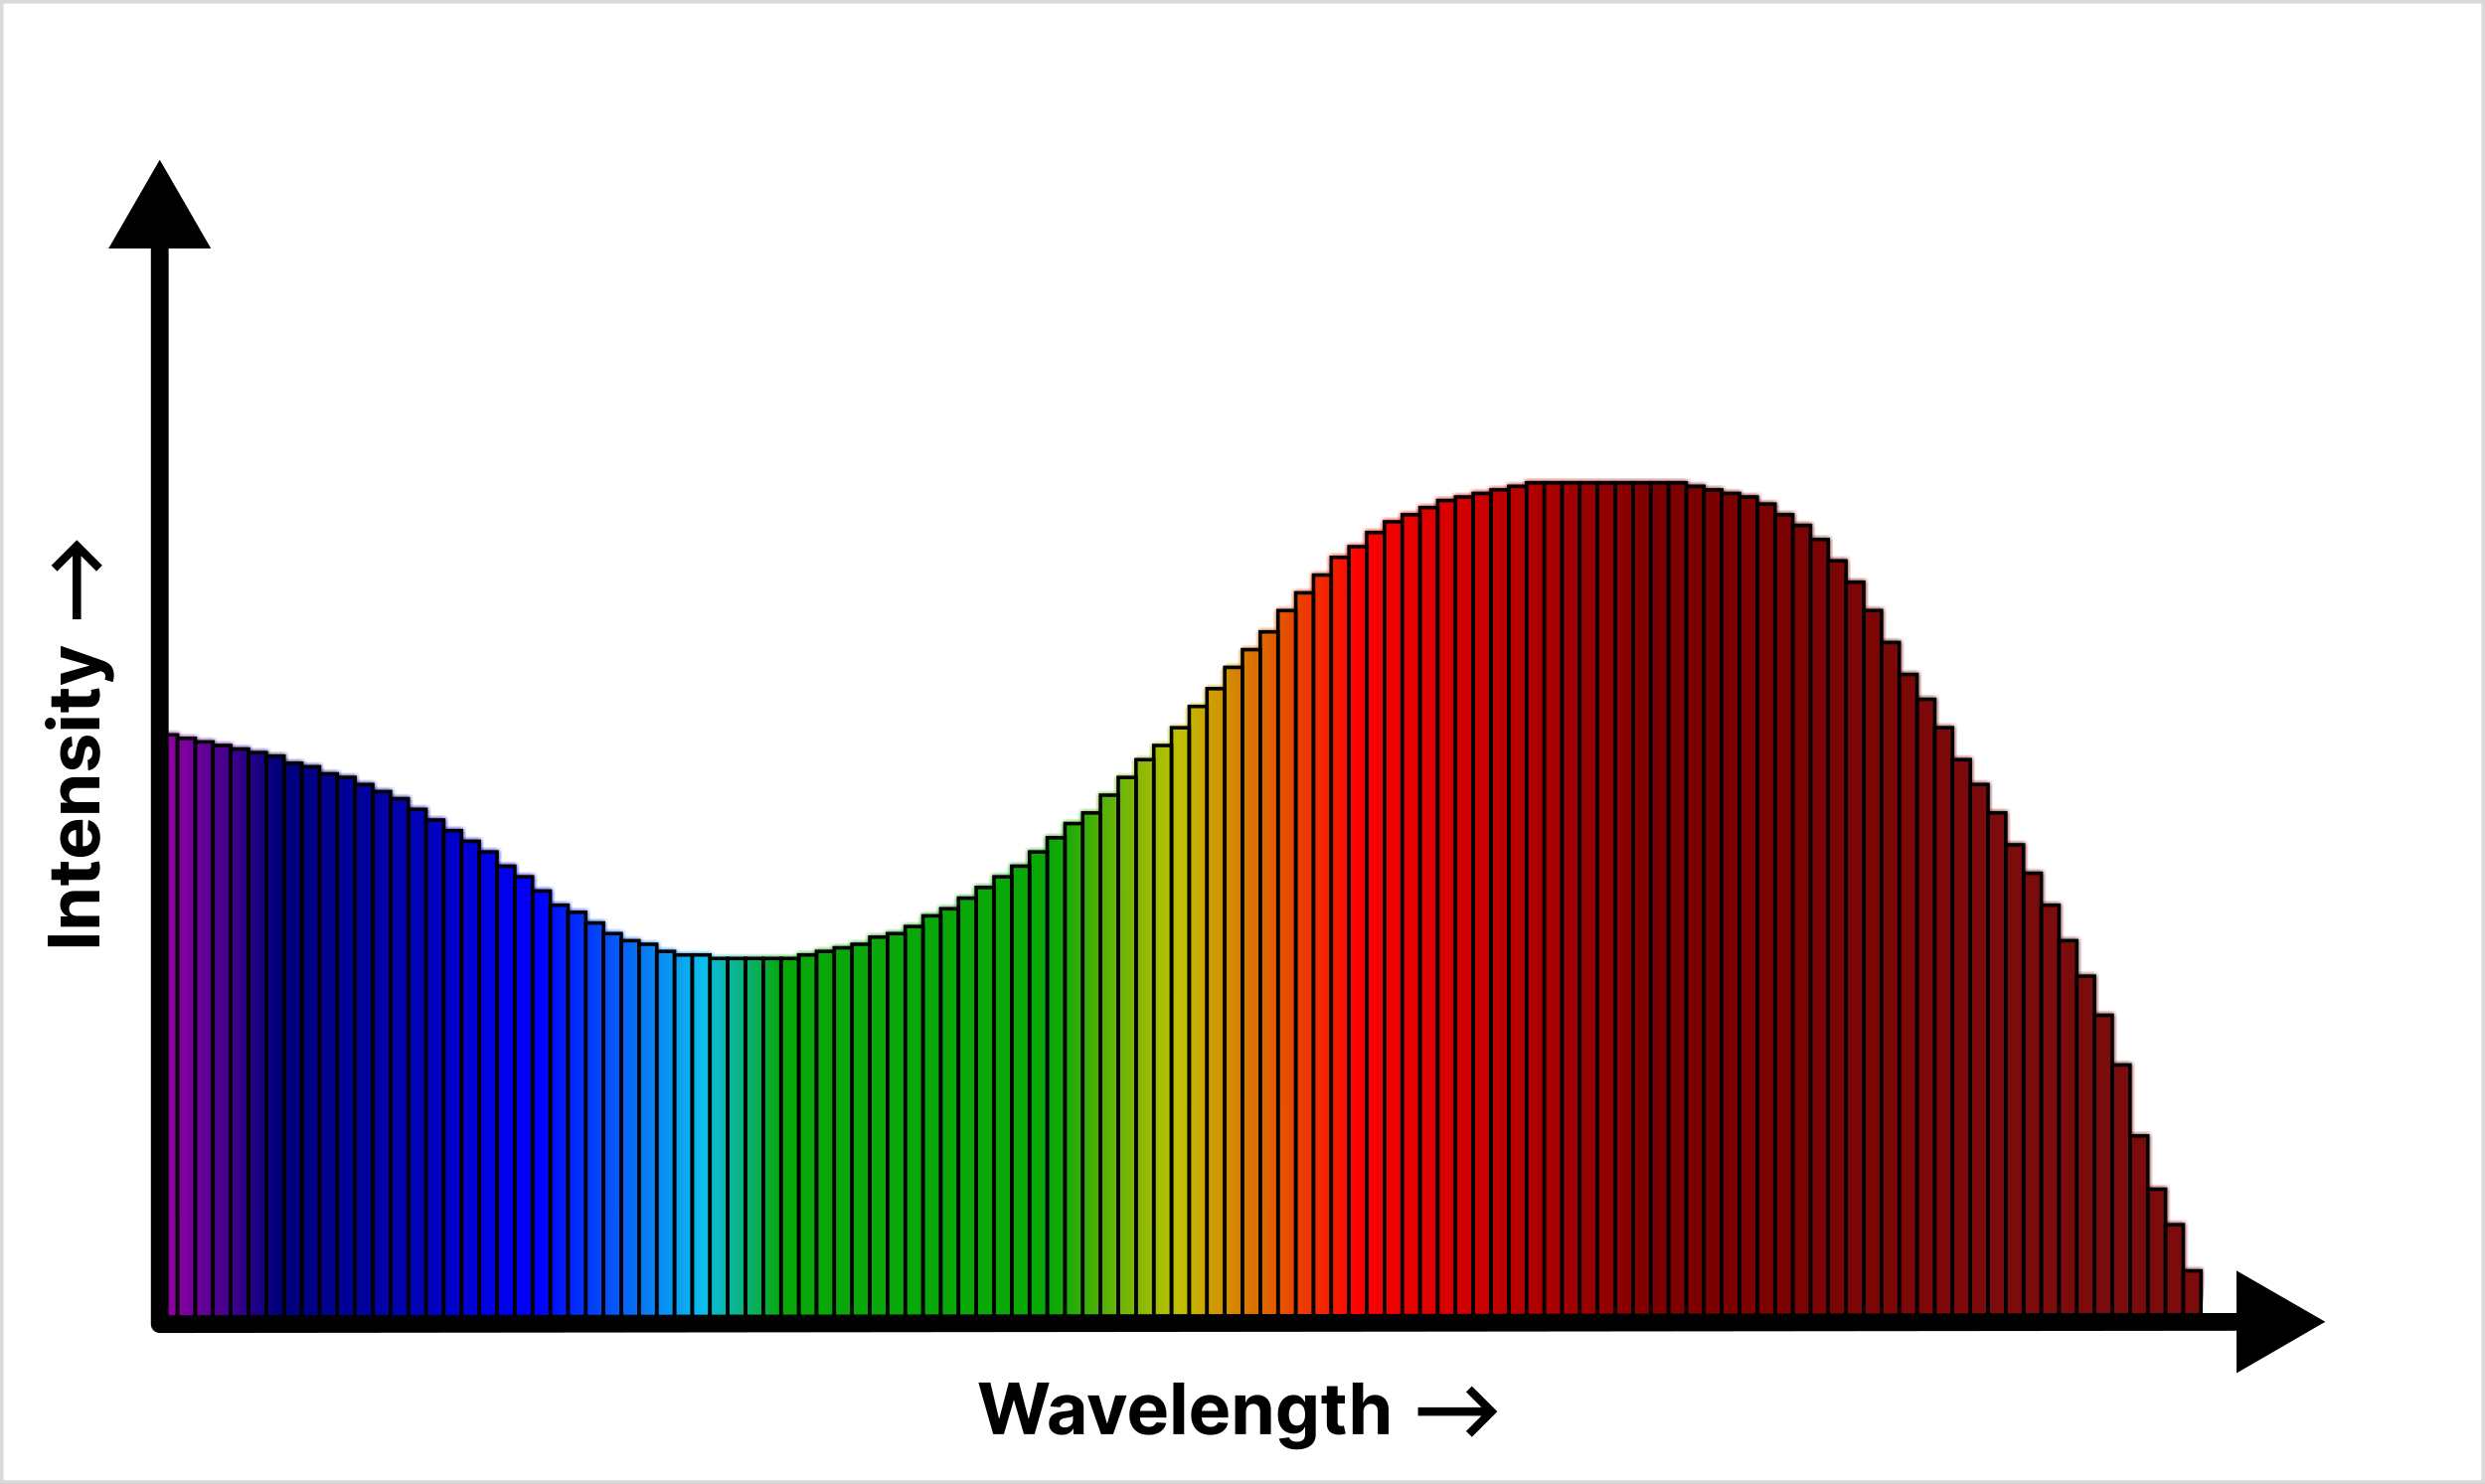 <svg width="700" height="418" viewBox="0 0 700 418" fill="none" xmlns="http://www.w3.org/2000/svg">
<rect x="0" y="0" width="700" height="418" fill="#808080" stroke="none"/>
<rect x="0.5" y="0.5" width="699" height="417" fill="white"/>
<rect x="0.5" y="0.5" width="699" height="417" stroke="#D9D9D9"/>
<mask id="mask0_2008_73" style="mask-type:alpha" maskUnits="userSpaceOnUse" x="44" y="135" width="577" height="239">
<path d="M45 207H50V373H45V207Z" fill="black"/>
<path d="M50 208H55V373H50V208Z" fill="black"/>
<path d="M55 209H60V373H55V209Z" fill="black"/>
<path d="M60 210H65V373H60V210Z" fill="black"/>
<path d="M65 211H70V373H65V211Z" fill="black"/>
<path d="M70 212H75V373H70V212Z" fill="black"/>
<path d="M75 213H80V373H75V213Z" fill="black"/>
<path d="M80 215H85V373H80V215Z" fill="black"/>
<path d="M85 216H90V373H85V216Z" fill="black"/>
<path d="M90 218H95V373H90V218Z" fill="black"/>
<path d="M95 219H100V373H95V219Z" fill="black"/>
<path d="M100 221H105V373H100V221Z" fill="black"/>
<path d="M105 223H110V373H105V223Z" fill="black"/>
<path d="M110 225H115V373H110V225Z" fill="black"/>
<path d="M115 228H120V373H115V228Z" fill="black"/>
<path d="M120 231H125V373H120V231Z" fill="black"/>
<path d="M125 234H130V373H125V234Z" fill="black"/>
<path d="M130 237H135V373H130V237Z" fill="black"/>
<path d="M135 240H140V373H135V240Z" fill="black"/>
<path d="M140 244H145V373H140V244Z" fill="black"/>
<path d="M145 247H150V373H145V247Z" fill="black"/>
<path d="M150 251H155V373H150V251Z" fill="black"/>
<path d="M155 255H160V373H155V255Z" fill="black"/>
<path d="M160 257H165V373H160V257Z" fill="black"/>
<path d="M165 260H170V373H165V260Z" fill="black"/>
<path d="M170 263H175V373H170V263Z" fill="black"/>
<path d="M175 265H180V373H175V265Z" fill="black"/>
<path d="M180 266H185V373H180V266Z" fill="black"/>
<path d="M185 268H190V373H185V268Z" fill="black"/>
<path d="M190 269H195V373H190V269Z" fill="black"/>
<path d="M195 269H200V373H195V269Z" fill="black"/>
<path d="M200 270H205V373H200V270Z" fill="black"/>
<path d="M205 270H210V373H205V270Z" fill="black"/>
<path d="M210 270H215V373H210V270Z" fill="black"/>
<path d="M215 270H220V373H215V270Z" fill="black"/>
<path d="M220 270H225V373H220V270Z" fill="black"/>
<path d="M225 269H230V373H225V269Z" fill="black"/>
<path d="M230 268H235V373H230V268Z" fill="black"/>
<path d="M235 267H240V373H235V267Z" fill="black"/>
<path d="M240 266H245V373H240V266Z" fill="black"/>
<path d="M245 264H250V373H245V264Z" fill="black"/>
<path d="M250 263H255V373H250V263Z" fill="black"/>
<path d="M255 261H260V373H255V261Z" fill="black"/>
<path d="M260 258H265V373H260V258Z" fill="black"/>
<path d="M265 256H270V373H265V256Z" fill="black"/>
<path d="M270 253H275V373H270V253Z" fill="black"/>
<path d="M275 250H280V373H275V250Z" fill="black"/>
<path d="M280 247H285V373H280V247Z" fill="black"/>
<path d="M285 244H290V373H285V244Z" fill="black"/>
<path d="M290 240H295V373H290V240Z" fill="black"/>
<path d="M295 236H300V373H295V236Z" fill="black"/>
<path d="M300 232H305V373H300V232Z" fill="black"/>
<path d="M305 229H310V373H305V229Z" fill="black"/>
<path d="M310 224H315V373H310V224Z" fill="black"/>
<path d="M315 219H320V373H315V219Z" fill="black"/>
<path d="M320 214H325V373H320V214Z" fill="black"/>
<path d="M325 210H330V373H325V210Z" fill="black"/>
<path d="M330 205H335V373H330V205Z" fill="black"/>
<path d="M335 199H340V373H335V199Z" fill="black"/>
<path d="M340 194H345V373H340V194Z" fill="black"/>
<path d="M345 188H350V373H345V188Z" fill="black"/>
<path d="M350 183H355V373H350V183Z" fill="black"/>
<path d="M355 178H360V373H355V178Z" fill="black"/>
<path d="M360 172H365V373H360V172Z" fill="black"/>
<path d="M365 167H370V373H365V167Z" fill="black"/>
<path d="M370 162H375V373H370V162Z" fill="black"/>
<path d="M375 157H380V373H375V157Z" fill="black"/>
<path d="M380 154H385V373H380V154Z" fill="black"/>
<path d="M385 150H390V373H385V150Z" fill="black"/>
<path d="M390 147H395V373H390V147Z" fill="black"/>
<path d="M395 145H400V373H395V145Z" fill="black"/>
<path d="M400 143H405V373H400V143Z" fill="black"/>
<path d="M405 141H410V373H405V141Z" fill="black"/>
<path d="M410 140H415V373H410V140Z" fill="black"/>
<path d="M415 139H420V373H415V139Z" fill="black"/>
<path d="M420 138H425V373H420V138Z" fill="black"/>
<path d="M425 137H430V373H425V137Z" fill="black"/>
<path d="M430 136H435V373H430V136Z" fill="black"/>
<path d="M435 136H440V373H435V136Z" fill="black"/>
<path d="M440 136H445V373H440V136Z" fill="black"/>
<path d="M445 136H450V373H445V136Z" fill="black"/>
<path d="M450 136H455V373H450V136Z" fill="black"/>
<path d="M455 136H460V373H455V136Z" fill="black"/>
<path d="M460 136H465V373H460V136Z" fill="black"/>
<path d="M465 136H470V373H465V136Z" fill="black"/>
<path d="M470 136H475V373H470V136Z" fill="black"/>
<path d="M475 137H480V373H475V137Z" fill="black"/>
<path d="M480 138H485V373H480V138Z" fill="black"/>
<path d="M485 139H490V373H485V139Z" fill="black"/>
<path d="M490 140H495V373H490V140Z" fill="black"/>
<path d="M495 142H500V373H495V142Z" fill="black"/>
<path d="M500 145H505V373H500V145Z" fill="black"/>
<path d="M505 148H510V373H505V148Z" fill="black"/>
<path d="M510 152H515V373H510V152Z" fill="black"/>
<path d="M515 158H520V373H515V158Z" fill="black"/>
<path d="M520 164H525V373H520V164Z" fill="black"/>
<path d="M525 172H530V373H525V172Z" fill="black"/>
<path d="M530 181H535V373H530V181Z" fill="black"/>
<path d="M535 190H540V373H535V190Z" fill="black"/>
<path d="M540 197H545V373H540V197Z" fill="black"/>
<path d="M545 205H550V373H545V205Z" fill="black"/>
<path d="M550 214H555V373H550V214Z" fill="black"/>
<path d="M555 221H560V373H555V221Z" fill="black"/>
<path d="M560 229H565V373H560V229Z" fill="black"/>
<path d="M565 238H570V373H565V238Z" fill="black"/>
<path d="M570 246H575V373H570V246Z" fill="black"/>
<path d="M575 255H580V373H575V255Z" fill="black"/>
<path d="M580 265H585V373H580V265Z" fill="black"/>
<path d="M585 275H590V373H585V275Z" fill="black"/>
<path d="M590 286H595V373H590V286Z" fill="black"/>
<path d="M595 300H600V373H595V300Z" fill="black"/>
<path d="M600 320H605V373H600V320Z" fill="black"/>
<path d="M605 335H610V373H605V335Z" fill="black"/>
<path d="M610 345H615V373H610V345Z" fill="black"/>
<path d="M615 358H620V373H615V358Z" fill="black"/>
<path d="M50 373V207H45V373H50ZM50 373H55M50 373V208H55V373M55 373H60M55 373V209H60V373M60 373H65M60 373V210H65V373M65 373H70M65 373V211H70V373M70 373H75M70 373V212H75V373M75 373H80M75 373V213H80V373M80 373H85M80 373V215H85V373M85 373H90M85 373V216H90V373M90 373H95M90 373V218H95V373M95 373H100M95 373V219H100V373M100 373H105M100 373V221H105V373M105 373H110M105 373V223H110V373M110 373H115M110 373V225H115V373M115 373H120M115 373V228H120V373M120 373H125M120 373V231H125V373M125 373H130M125 373V234H130V373M130 373H135M130 373V237H135V373M135 373H140M135 373V240H140V373M140 373H145M140 373V244H145V373M145 373H150M145 373V247H150V373M150 373H155M150 373V251H155V373M155 373H160M155 373V255H160V373M160 373H165M160 373V257H165V373M165 373H170M165 373V260H170V373M170 373H175M170 373V263H175V373M175 373H180M175 373V265H180V373M180 373H185M180 373V266H185V373M185 373H190M185 373V268H190V373M190 373H195M190 373V269H195M195 269V373M195 269H200V373M195 373H200M200 373H205M200 373V270H205M205 270V373M205 270H210M205 373H210M210 270V373M210 270H215M210 373H215M215 270V373M215 270H220M215 373H220M220 270V373M220 270H225V373M220 373H225M225 373H230M225 373V269H230V373M230 373H235M230 373V268H235V373M235 373H240M235 373V267H240V373M240 373H245M240 373V266H245V373M245 373H250M245 373V264H250V373M250 373H255M250 373V263H255V373M255 373H260M255 373V261H260V373M260 373H265M260 373V258H265V373M265 373H270M265 373V256H270V373M270 373H275M270 373V253H275V373M275 373H280M275 373V250H280V373M280 373H285M280 373V247H285V373M285 373H290M285 373V244H290V373M290 373H295M290 373V240H295V373M295 373H300M295 373V236H300V373M300 373H305M300 373V232H305V373M305 373H310M305 373V229H310V373M310 373H315M310 373V224H315V373M315 373H320M315 373V219H320V373M320 373H325M320 373V214H325V373M325 373H330M325 373V210H330V373M330 373H335M330 373V205H335V373M335 373H340M335 373V199H340V373M340 373H345M340 373V194H345V373M345 373H350M345 373V188H350V373M350 373H355M350 373V183H355V373M355 373H360M355 373V178H360V373M360 373H365M360 373V172H365V373M365 373H370M365 373V167H370V373M370 373H375M370 373V162H375V373M375 373H380M375 373V157H380V373M380 373H385M380 373V154H385V373M385 373H390M385 373V150H390V373M390 373H395M390 373V147H395V373M395 373H400M395 373V145H400V373M400 373H405M400 373V143H405V373M405 373H410M405 373V141H410V373M410 373H415M410 373V140H415V373M415 373H420M415 373V139H420V373M420 373H425M420 373V138H425V373M425 373H430M425 373V137H430V373M430 373H435M430 373V136H435M435 136V373M435 136H440M435 373H440M440 136V373M440 136H445M440 373H445M445 136V373M445 136H450M445 373H450M450 136V373M450 136H455M450 373H455M455 136V373M455 136H460M455 373H460M460 136V373M460 136H465M460 373H465M465 136V373M465 136H470M465 373H470M470 136V373M470 136H475V373M470 373H475M475 373H480M475 373V137H480V373M480 373H485M480 373V138H485V373M485 373H490M485 373V139H490V373M490 373H495M490 373V140H495V373M495 373H500M495 373V142H500V373M500 373H505M500 373V145H505V373M505 373H510M505 373V148H510V373M510 373H515M510 373V152H515V373M515 373H520M515 373V158H520V373M520 373H525M520 373V164H525V373M525 373H530M525 373V172H530V373M530 373H535M530 373V181H535V373M535 373H540M535 373V190H540V373M540 373H545M540 373V197H545V373M545 373H550M545 373V205H550V373M550 373H555M550 373V214H555V373M555 373H560M555 373V221H560V373M560 373H565M560 373V229H565V373M565 373H570M565 373V238H570V373M570 373H575M570 373V246H575V373M575 373H580M575 373V255H580V373M580 373H585M580 373V265H585V373M585 373H590M585 373V275H590V373M590 373H595M590 373V286H595V373M595 373H600M595 373V300H600V373M600 373H605M600 373V320H605V373M605 373H610M605 373V335H610V373M610 373H615M610 373V345H615V373M615 373H620V358H615V373Z" stroke="black"/>
</mask>
<g mask="url(#mask0_2008_73)">
<path d="M42 196.538C42 196.538 90.643 202.187 124.495 221.751C158.347 241.316 172.09 263.758 213.65 264.298C255.21 264.838 295.12 240.661 336.624 196.538C378.127 152.415 389.79 123 460.11 123C530.429 123 529.015 142.838 562.075 196.538C595.136 250.239 616.706 288.452 619.679 327.472C622.652 366.493 619.679 371 619.679 371H42V196.538Z" fill="url(#paint0_linear_2008_73)"/>
</g>
<rect x="45" y="207" width="5" height="166" stroke="black"/>
<rect x="50" y="208" width="5" height="165" stroke="black"/>
<rect x="55" y="209" width="5" height="164" stroke="black"/>
<rect x="60" y="210" width="5" height="163" stroke="black"/>
<rect x="65" y="211" width="5" height="162" stroke="black"/>
<rect x="70" y="212" width="5" height="161" stroke="black"/>
<rect x="75" y="213" width="5" height="160" stroke="black"/>
<rect x="80" y="215" width="5" height="158" stroke="black"/>
<rect x="85" y="216" width="5" height="157" stroke="black"/>
<rect x="90" y="218" width="5" height="155" stroke="black"/>
<rect x="95" y="219" width="5" height="154" stroke="black"/>
<rect x="100" y="221" width="5" height="152" stroke="black"/>
<rect x="105" y="223" width="5" height="150" stroke="black"/>
<rect x="110" y="225" width="5" height="148" stroke="black"/>
<rect x="115" y="228" width="5" height="145" stroke="black"/>
<rect x="120" y="231" width="5" height="142" stroke="black"/>
<rect x="125" y="234" width="5" height="139" stroke="black"/>
<rect x="130" y="237" width="5" height="136" stroke="black"/>
<rect x="135" y="240" width="5" height="133" stroke="black"/>
<rect x="140" y="244" width="5" height="129" stroke="black"/>
<rect x="145" y="247" width="5" height="126" stroke="black"/>
<rect x="150" y="251" width="5" height="122" stroke="black"/>
<rect x="155" y="255" width="5" height="118" stroke="black"/>
<rect x="160" y="257" width="5" height="116" stroke="black"/>
<rect x="165" y="260" width="5" height="113" stroke="black"/>
<rect x="170" y="263" width="5" height="110" stroke="black"/>
<rect x="175" y="265" width="5" height="108" stroke="black"/>
<rect x="180" y="266" width="5" height="107" stroke="black"/>
<rect x="185" y="268" width="5" height="105" stroke="black"/>
<rect x="190" y="269" width="5" height="104" stroke="black"/>
<rect x="195" y="269" width="5" height="104" stroke="black"/>
<rect x="200" y="270" width="5" height="103" stroke="black"/>
<rect x="205" y="270" width="5" height="103" stroke="black"/>
<rect x="210" y="270" width="5" height="103" stroke="black"/>
<rect x="215" y="270" width="5" height="103" stroke="black"/>
<rect x="220" y="270" width="5" height="103" stroke="black"/>
<rect x="225" y="269" width="5" height="104" stroke="black"/>
<rect x="230" y="268" width="5" height="105" stroke="black"/>
<rect x="235" y="267" width="5" height="106" stroke="black"/>
<rect x="240" y="266" width="5" height="107" stroke="black"/>
<rect x="245" y="264" width="5" height="109" stroke="black"/>
<rect x="250" y="263" width="5" height="110" stroke="black"/>
<rect x="255" y="261" width="5" height="112" stroke="black"/>
<rect x="260" y="258" width="5" height="115" stroke="black"/>
<rect x="265" y="256" width="5" height="117" stroke="black"/>
<rect x="270" y="253" width="5" height="120" stroke="black"/>
<rect x="275" y="250" width="5" height="123" stroke="black"/>
<rect x="280" y="247" width="5" height="126" stroke="black"/>
<rect x="285" y="244" width="5" height="129" stroke="black"/>
<rect x="290" y="240" width="5" height="133" stroke="black"/>
<rect x="295" y="236" width="5" height="137" stroke="black"/>
<rect x="300" y="232" width="5" height="141" stroke="black"/>
<rect x="305" y="229" width="5" height="144" stroke="black"/>
<rect x="310" y="224" width="5" height="149" stroke="black"/>
<rect x="315" y="219" width="5" height="154" stroke="black"/>
<rect x="320" y="214" width="5" height="159" stroke="black"/>
<rect x="325" y="210" width="5" height="163" stroke="black"/>
<rect x="330" y="205" width="5" height="168" stroke="black"/>
<rect x="335" y="199" width="5" height="174" stroke="black"/>
<rect x="340" y="194" width="5" height="179" stroke="black"/>
<rect x="345" y="188" width="5" height="185" stroke="black"/>
<rect x="350" y="183" width="5" height="190" stroke="black"/>
<rect x="355" y="178" width="5" height="195" stroke="black"/>
<rect x="360" y="172" width="5" height="201" stroke="black"/>
<rect x="365" y="167" width="5" height="206" stroke="black"/>
<rect x="370" y="162" width="5" height="211" stroke="black"/>
<rect x="375" y="157" width="5" height="216" stroke="black"/>
<rect x="380" y="154" width="5" height="219" stroke="black"/>
<rect x="385" y="150" width="5" height="223" stroke="black"/>
<rect x="390" y="147" width="5" height="226" stroke="black"/>
<rect x="395" y="145" width="5" height="228" stroke="black"/>
<rect x="400" y="143" width="5" height="230" stroke="black"/>
<rect x="405" y="141" width="5" height="232" stroke="black"/>
<rect x="410" y="140" width="5" height="233" stroke="black"/>
<rect x="415" y="139" width="5" height="234" stroke="black"/>
<rect x="420" y="138" width="5" height="235" stroke="black"/>
<rect x="425" y="137" width="5" height="236" stroke="black"/>
<rect x="430" y="136" width="5" height="237" stroke="black"/>
<rect x="435" y="136" width="5" height="237" stroke="black"/>
<rect x="440" y="136" width="5" height="237" stroke="black"/>
<rect x="445" y="136" width="5" height="237" stroke="black"/>
<rect x="450" y="136" width="5" height="237" stroke="black"/>
<rect x="455" y="136" width="5" height="237" stroke="black"/>
<rect x="460" y="136" width="5" height="237" stroke="black"/>
<rect x="465" y="136" width="5" height="237" stroke="black"/>
<rect x="470" y="136" width="5" height="237" stroke="black"/>
<rect x="475" y="137" width="5" height="236" stroke="black"/>
<rect x="480" y="138" width="5" height="235" stroke="black"/>
<rect x="485" y="139" width="5" height="234" stroke="black"/>
<rect x="490" y="140" width="5" height="233" stroke="black"/>
<rect x="495" y="142" width="5" height="231" stroke="black"/>
<rect x="500" y="145" width="5" height="228" stroke="black"/>
<rect x="505" y="148" width="5" height="225" stroke="black"/>
<rect x="510" y="152" width="5" height="221" stroke="black"/>
<rect x="515" y="158" width="5" height="215" stroke="black"/>
<rect x="520" y="164" width="5" height="209" stroke="black"/>
<rect x="525" y="172" width="5" height="201" stroke="black"/>
<rect x="530" y="181" width="5" height="192" stroke="black"/>
<rect x="535" y="190" width="5" height="183" stroke="black"/>
<rect x="540" y="197" width="5" height="176" stroke="black"/>
<rect x="545" y="205" width="5" height="168" stroke="black"/>
<rect x="550" y="214" width="5" height="159" stroke="black"/>
<rect x="555" y="221" width="5" height="152" stroke="black"/>
<rect x="560" y="229" width="5" height="144" stroke="black"/>
<rect x="565" y="238" width="5" height="135" stroke="black"/>
<rect x="570" y="246" width="5" height="127" stroke="black"/>
<rect x="575" y="255" width="5" height="118" stroke="black"/>
<rect x="580" y="265" width="5" height="108" stroke="black"/>
<rect x="585" y="275" width="5" height="98" stroke="black"/>
<rect x="590" y="286" width="5" height="87" stroke="black"/>
<rect x="595" y="300" width="5" height="73" stroke="black"/>
<rect x="600" y="320" width="5" height="53" stroke="black"/>
<rect x="605" y="335" width="5" height="38" stroke="black"/>
<rect x="610" y="345" width="5" height="28" stroke="black"/>
<rect x="615" y="358" width="5" height="15" stroke="black"/>
<path d="M13.454 263.518H28V266.593H13.454V263.518ZM21.693 258.019H28V261.045H17.091V258.161H19.016V258.033C18.381 257.792 17.879 257.387 17.51 256.819C17.136 256.251 16.949 255.562 16.949 254.752C16.949 253.994 17.115 253.334 17.446 252.77C17.777 252.207 18.251 251.769 18.866 251.456C19.477 251.144 20.206 250.988 21.054 250.988H28V254.013H21.594C20.926 254.009 20.405 254.179 20.031 254.525C19.652 254.87 19.463 255.346 19.463 255.952C19.463 256.359 19.551 256.719 19.726 257.032C19.901 257.34 20.157 257.581 20.493 257.756C20.824 257.927 21.224 258.014 21.693 258.019ZM17.091 242.801H19.364V249.37H17.091V242.801ZM14.477 247.879V244.853H24.648C24.927 244.853 25.145 244.811 25.301 244.725C25.453 244.64 25.559 244.522 25.621 244.37C25.682 244.214 25.713 244.034 25.713 243.83C25.713 243.688 25.701 243.546 25.678 243.404C25.649 243.262 25.628 243.153 25.614 243.078L27.865 242.602C27.912 242.753 27.967 242.966 28.028 243.241C28.095 243.516 28.135 243.849 28.149 244.242C28.178 244.972 28.081 245.611 27.858 246.16C27.635 246.704 27.29 247.128 26.821 247.431C26.352 247.734 25.76 247.883 25.046 247.879H14.477ZM28.213 235.975C28.213 237.097 27.986 238.063 27.531 238.873C27.072 239.678 26.423 240.298 25.585 240.734C24.742 241.169 23.746 241.387 22.595 241.387C21.473 241.387 20.488 241.169 19.641 240.734C18.793 240.298 18.133 239.685 17.659 238.894C17.186 238.099 16.949 237.166 16.949 236.096C16.949 235.376 17.065 234.706 17.297 234.086C17.524 233.461 17.867 232.917 18.327 232.453C18.786 231.984 19.364 231.619 20.06 231.359C20.751 231.098 21.561 230.968 22.489 230.968H23.32L23.32 240.18H21.445L21.445 233.816C21.009 233.816 20.623 233.911 20.287 234.1C19.951 234.29 19.688 234.552 19.499 234.889C19.305 235.22 19.207 235.606 19.207 236.046C19.207 236.506 19.314 236.913 19.527 237.268C19.735 237.618 20.017 237.893 20.372 238.092C20.723 238.291 21.113 238.392 21.544 238.397H23.327C23.866 238.397 24.333 238.298 24.726 238.099C25.119 237.895 25.422 237.609 25.635 237.24C25.848 236.87 25.954 236.432 25.954 235.926C25.954 235.589 25.907 235.282 25.812 235.002C25.718 234.723 25.576 234.484 25.386 234.285C25.197 234.086 24.965 233.935 24.69 233.83L24.875 231.032C25.547 231.174 26.134 231.465 26.636 231.906C27.134 232.341 27.522 232.905 27.801 233.596C28.076 234.283 28.213 235.076 28.213 235.975ZM21.693 225.968H28V228.994H17.091V226.11H19.016V225.982C18.381 225.741 17.879 225.336 17.51 224.768C17.136 224.2 16.949 223.511 16.949 222.701C16.949 221.944 17.115 221.283 17.446 220.72C17.777 220.156 18.251 219.718 18.866 219.406C19.477 219.093 20.206 218.937 21.054 218.937H28V221.963H21.594C20.926 221.958 20.405 222.128 20.031 222.474C19.652 222.82 19.463 223.295 19.463 223.901C19.463 224.309 19.551 224.669 19.726 224.981C19.901 225.289 20.157 225.53 20.493 225.705C20.824 225.876 21.224 225.963 21.693 225.968ZM20.202 207.476L20.372 210.246C20.135 210.293 19.922 210.395 19.733 210.551C19.539 210.707 19.385 210.913 19.271 211.169C19.153 211.42 19.094 211.72 19.094 212.071C19.094 212.54 19.193 212.935 19.392 213.257C19.586 213.579 19.847 213.74 20.173 213.74C20.434 213.74 20.654 213.636 20.834 213.427C21.014 213.219 21.158 212.862 21.267 212.355L21.665 210.381C21.883 209.32 22.233 208.529 22.716 208.008C23.199 207.488 23.833 207.227 24.619 207.227C25.334 207.227 25.962 207.438 26.501 207.859C27.041 208.276 27.463 208.849 27.766 209.578C28.064 210.302 28.213 211.138 28.213 212.085C28.213 213.529 27.912 214.68 27.311 215.537C26.705 216.389 25.881 216.889 24.84 217.035L24.683 214.059C25.124 213.97 25.46 213.752 25.692 213.406C25.919 213.06 26.033 212.618 26.033 212.078C26.033 211.548 25.931 211.122 25.727 210.8C25.519 210.473 25.251 210.307 24.925 210.302C24.65 210.307 24.425 210.423 24.25 210.65C24.07 210.878 23.933 211.228 23.838 211.702L23.462 213.591C23.249 214.656 22.879 215.449 22.354 215.97C21.828 216.486 21.158 216.744 20.344 216.744C19.643 216.744 19.039 216.555 18.533 216.176C18.026 215.792 17.635 215.255 17.361 214.564C17.086 213.868 16.949 213.053 16.949 212.121C16.949 210.743 17.24 209.658 17.822 208.868C18.405 208.072 19.198 207.608 20.202 207.476ZM28 205.322H17.091V202.296H28V205.322ZM15.685 203.802C15.685 204.252 15.536 204.638 15.237 204.96C14.934 205.277 14.572 205.436 14.151 205.436C13.734 205.436 13.376 205.277 13.078 204.96C12.775 204.638 12.624 204.252 12.624 203.802C12.624 203.352 12.775 202.969 13.078 202.651C13.376 202.329 13.734 202.169 14.151 202.169C14.572 202.169 14.934 202.329 15.237 202.651C15.536 202.969 15.685 203.352 15.685 203.802ZM17.091 194.07H19.364V200.64H17.091V194.07ZM14.477 199.148V196.123H24.648C24.927 196.123 25.145 196.08 25.301 195.995C25.453 195.91 25.559 195.791 25.621 195.64C25.682 195.483 25.713 195.304 25.713 195.1C25.713 194.958 25.701 194.816 25.678 194.674C25.649 194.532 25.628 194.423 25.614 194.347L27.865 193.871C27.912 194.023 27.967 194.236 28.028 194.51C28.095 194.785 28.135 195.119 28.149 195.512C28.178 196.241 28.081 196.88 27.858 197.43C27.635 197.974 27.29 198.398 26.821 198.701C26.352 199.004 25.76 199.153 25.046 199.148H14.477ZM32.091 190.231C32.091 190.615 32.06 190.975 31.999 191.311C31.942 191.642 31.868 191.917 31.778 192.135L29.52 191.453C29.629 191.098 29.688 190.778 29.697 190.494C29.707 190.205 29.641 189.957 29.499 189.748C29.357 189.535 29.115 189.363 28.774 189.23L28.312 189.052L17.091 192.966V189.784L25.102 187.525V187.412L17.091 185.132V181.929L29.179 186.169C29.766 186.372 30.277 186.649 30.713 187C31.153 187.345 31.492 187.783 31.729 188.314C31.97 188.844 32.091 189.483 32.091 190.231ZM28.796 159.274L27.155 160.922L22.837 156.597V174.459H20.436V156.597L16.111 160.922L14.477 159.274L21.636 152.115L28.796 159.274Z" fill="black"/>
<path d="M279.781 404L275.619 389.455H278.978L281.386 399.561H281.506L284.163 389.455H287.039L289.688 399.582H289.816L292.224 389.455H295.583L291.421 404H288.424L285.654 394.49H285.54L282.778 404H279.781ZM299.111 404.206C298.415 404.206 297.795 404.085 297.25 403.844C296.706 403.598 296.275 403.235 295.958 402.757C295.645 402.274 295.489 401.673 295.489 400.953C295.489 400.347 295.6 399.838 295.823 399.426C296.045 399.014 296.348 398.683 296.732 398.432C297.115 398.181 297.551 397.991 298.039 397.864C298.531 397.736 299.047 397.646 299.587 397.594C300.221 397.527 300.733 397.466 301.121 397.409C301.509 397.348 301.791 397.258 301.966 397.139C302.141 397.021 302.229 396.846 302.229 396.614V396.571C302.229 396.121 302.087 395.773 301.803 395.527C301.524 395.281 301.126 395.158 300.61 395.158C300.065 395.158 299.632 395.278 299.31 395.52C298.988 395.757 298.775 396.055 298.671 396.415L295.873 396.188C296.015 395.525 296.294 394.952 296.711 394.469C297.127 393.981 297.665 393.607 298.323 393.347C298.986 393.081 299.753 392.949 300.624 392.949C301.23 392.949 301.81 393.02 302.364 393.162C302.923 393.304 303.417 393.524 303.848 393.822C304.284 394.121 304.627 394.504 304.878 394.973C305.129 395.437 305.255 395.993 305.255 396.642V404H302.385V402.487H302.3C302.125 402.828 301.891 403.129 301.597 403.389C301.303 403.645 300.951 403.846 300.539 403.993C300.127 404.135 299.651 404.206 299.111 404.206ZM299.978 402.118C300.423 402.118 300.816 402.03 301.157 401.855C301.498 401.675 301.765 401.434 301.959 401.131C302.153 400.828 302.25 400.484 302.25 400.101V398.943C302.156 399.005 302.025 399.062 301.86 399.114C301.699 399.161 301.516 399.206 301.313 399.249C301.109 399.286 300.906 399.322 300.702 399.355C300.498 399.384 300.314 399.41 300.148 399.433C299.793 399.485 299.483 399.568 299.218 399.682C298.953 399.795 298.747 399.949 298.6 400.143C298.453 400.333 298.38 400.57 298.38 400.854C298.38 401.266 298.529 401.58 298.827 401.798C299.13 402.011 299.514 402.118 299.978 402.118ZM317.382 393.091L313.568 404H310.159L306.345 393.091H309.541L311.806 400.896H311.92L314.179 393.091H317.382ZM323.55 404.213C322.428 404.213 321.462 403.986 320.652 403.531C319.847 403.072 319.227 402.423 318.792 401.585C318.356 400.742 318.138 399.746 318.138 398.595C318.138 397.473 318.356 396.488 318.792 395.641C319.227 394.793 319.84 394.133 320.631 393.659C321.426 393.186 322.359 392.949 323.429 392.949C324.149 392.949 324.819 393.065 325.439 393.297C326.064 393.524 326.609 393.867 327.073 394.327C327.542 394.786 327.906 395.364 328.167 396.06C328.427 396.751 328.557 397.561 328.557 398.489V399.32H319.346V397.445H325.709C325.709 397.009 325.614 396.623 325.425 396.287C325.236 395.951 324.973 395.688 324.637 395.499C324.305 395.304 323.919 395.207 323.479 395.207C323.02 395.207 322.613 395.314 322.257 395.527C321.907 395.735 321.632 396.017 321.434 396.372C321.235 396.723 321.133 397.113 321.128 397.544V399.327C321.128 399.866 321.228 400.333 321.426 400.726C321.63 401.119 321.917 401.422 322.286 401.635C322.655 401.848 323.093 401.955 323.6 401.955C323.936 401.955 324.244 401.907 324.523 401.812C324.802 401.718 325.042 401.576 325.24 401.386C325.439 401.197 325.591 400.965 325.695 400.69L328.493 400.875C328.351 401.547 328.06 402.134 327.62 402.636C327.184 403.134 326.621 403.522 325.929 403.801C325.243 404.076 324.45 404.213 323.55 404.213ZM333.557 389.455V404H330.532V389.455H333.557ZM340.952 404.213C339.83 404.213 338.864 403.986 338.055 403.531C337.25 403.072 336.629 402.423 336.194 401.585C335.758 400.742 335.54 399.746 335.54 398.595C335.54 397.473 335.758 396.488 336.194 395.641C336.629 394.793 337.243 394.133 338.033 393.659C338.829 393.186 339.762 392.949 340.832 392.949C341.551 392.949 342.221 393.065 342.842 393.297C343.467 393.524 344.011 393.867 344.475 394.327C344.944 394.786 345.308 395.364 345.569 396.06C345.829 396.751 345.96 397.561 345.96 398.489V399.32H336.748V397.445H343.112C343.112 397.009 343.017 396.623 342.827 396.287C342.638 395.951 342.375 395.688 342.039 395.499C341.708 395.304 341.322 395.207 340.881 395.207C340.422 395.207 340.015 395.314 339.66 395.527C339.309 395.735 339.035 396.017 338.836 396.372C338.637 396.723 338.535 397.113 338.531 397.544V399.327C338.531 399.866 338.63 400.333 338.829 400.726C339.032 401.119 339.319 401.422 339.688 401.635C340.058 401.848 340.496 401.955 341.002 401.955C341.338 401.955 341.646 401.907 341.925 401.812C342.205 401.718 342.444 401.576 342.643 401.386C342.842 401.197 342.993 400.965 343.097 400.69L345.896 400.875C345.754 401.547 345.462 402.134 345.022 402.636C344.586 403.134 344.023 403.522 343.332 403.801C342.645 404.076 341.852 404.213 340.952 404.213ZM350.96 397.693V404H347.934V393.091H350.817V395.016H350.945C351.187 394.381 351.592 393.879 352.16 393.51C352.728 393.136 353.417 392.949 354.227 392.949C354.984 392.949 355.645 393.115 356.208 393.446C356.772 393.777 357.21 394.251 357.522 394.866C357.835 395.477 357.991 396.206 357.991 397.054V404H354.965V397.594C354.97 396.926 354.799 396.405 354.454 396.031C354.108 395.652 353.632 395.463 353.026 395.463C352.619 395.463 352.259 395.551 351.947 395.726C351.639 395.901 351.397 396.157 351.222 396.493C351.052 396.824 350.964 397.224 350.96 397.693ZM365.29 408.318C364.31 408.318 363.47 408.183 362.769 407.913C362.073 407.648 361.519 407.286 361.107 406.827C360.695 406.367 360.427 405.851 360.304 405.278L363.103 404.902C363.188 405.12 363.323 405.323 363.507 405.513C363.692 405.702 363.936 405.854 364.239 405.967C364.547 406.086 364.921 406.145 365.361 406.145C366.019 406.145 366.561 405.984 366.988 405.662C367.418 405.345 367.634 404.812 367.634 404.064V402.068H367.506C367.373 402.371 367.175 402.658 366.909 402.928C366.644 403.197 366.303 403.418 365.887 403.588C365.47 403.759 364.973 403.844 364.395 403.844C363.576 403.844 362.83 403.654 362.158 403.276C361.49 402.892 360.958 402.307 360.56 401.521C360.167 400.731 359.971 399.732 359.971 398.524C359.971 397.288 360.172 396.256 360.574 395.428C360.977 394.599 361.512 393.979 362.179 393.567C362.852 393.155 363.588 392.949 364.388 392.949C364.999 392.949 365.51 393.053 365.922 393.261C366.334 393.465 366.666 393.721 366.917 394.028C367.172 394.331 367.369 394.63 367.506 394.923H367.62V393.091H370.624V404.107C370.624 405.035 370.397 405.811 369.942 406.436C369.488 407.061 368.858 407.53 368.053 407.842C367.253 408.16 366.332 408.318 365.29 408.318ZM365.354 401.571C365.842 401.571 366.254 401.45 366.59 401.209C366.931 400.963 367.191 400.612 367.371 400.158C367.556 399.698 367.648 399.149 367.648 398.51C367.648 397.871 367.558 397.317 367.378 396.848C367.198 396.375 366.938 396.008 366.597 395.747C366.256 395.487 365.842 395.357 365.354 395.357C364.857 395.357 364.438 395.491 364.097 395.761C363.756 396.027 363.498 396.396 363.323 396.869C363.148 397.343 363.06 397.89 363.06 398.51C363.06 399.14 363.148 399.684 363.323 400.143C363.503 400.598 363.761 400.951 364.097 401.202C364.438 401.448 364.857 401.571 365.354 401.571ZM378.834 393.091V395.364H372.265V393.091H378.834ZM373.756 390.477H376.782V400.648C376.782 400.927 376.824 401.145 376.909 401.301C376.995 401.453 377.113 401.559 377.265 401.621C377.421 401.682 377.601 401.713 377.804 401.713C377.946 401.713 378.088 401.701 378.23 401.678C378.373 401.649 378.481 401.628 378.557 401.614L379.033 403.865C378.882 403.912 378.668 403.967 378.394 404.028C378.119 404.095 377.785 404.135 377.392 404.149C376.663 404.178 376.024 404.08 375.475 403.858C374.93 403.635 374.507 403.29 374.203 402.821C373.9 402.352 373.751 401.76 373.756 401.045V390.477ZM384.065 397.693V404H381.039V389.455H383.98V395.016H384.108C384.354 394.372 384.752 393.867 385.301 393.503C385.85 393.134 386.539 392.949 387.368 392.949C388.125 392.949 388.786 393.115 389.349 393.446C389.917 393.773 390.358 394.244 390.67 394.859C390.987 395.47 391.144 396.202 391.139 397.054V404H388.113V397.594C388.118 396.921 387.948 396.398 387.602 396.024C387.261 395.65 386.783 395.463 386.167 395.463C385.755 395.463 385.391 395.551 385.074 395.726C384.761 395.901 384.515 396.157 384.335 396.493C384.16 396.824 384.07 397.224 384.065 397.693ZM414.626 404.795L412.978 403.155L417.304 398.837H399.441V396.436H417.304L412.978 392.111L414.626 390.477L421.785 397.636L414.626 404.795Z" fill="black"/>
<path d="M655 372.344L629.984 357.937L630.016 386.805L655 372.344ZM45 45L30.566 70H59.434L45 45ZM45 373H42.5C42.5 373.664 42.764 374.3 43.233 374.769C43.703 375.238 44.339 375.501 45.003 375.5L45 373ZM632.5 372.368L632.497 369.868L44.997 370.5L45 373L45.003 375.5L632.503 374.868L632.5 372.368ZM45 373H47.5L47.5 67.5H45H42.5L42.5 373H45Z" fill="black"/>
<defs>
<linearGradient id="paint0_linear_2008_73" x1="42" y1="183.639" x2="619.679" y2="183.477" gradientUnits="userSpaceOnUse">
<stop stop-color="#AB00AB"/>
<stop offset="0.063" stop-color="#000078"/>
<stop offset="0.13" stop-color="#0202B5"/>
<stop offset="0.19" stop-color="#0000FF"/>
<stop offset="0.27" stop-color="#0BBDEE"/>
<stop offset="0.309" stop-color="#08A808"/>
<stop offset="0.44" stop-color="#08A808"/>
<stop offset="0.502" stop-color="#C1C102"/>
<stop offset="0.59" stop-color="#FF0000"/>
<stop offset="0.734" stop-color="#7C0000"/>
<stop offset="0.767" stop-color="#7C0000"/>
<stop offset="0.909" stop-color="#7C0C0C"/>
</linearGradient>
</defs>
</svg>
